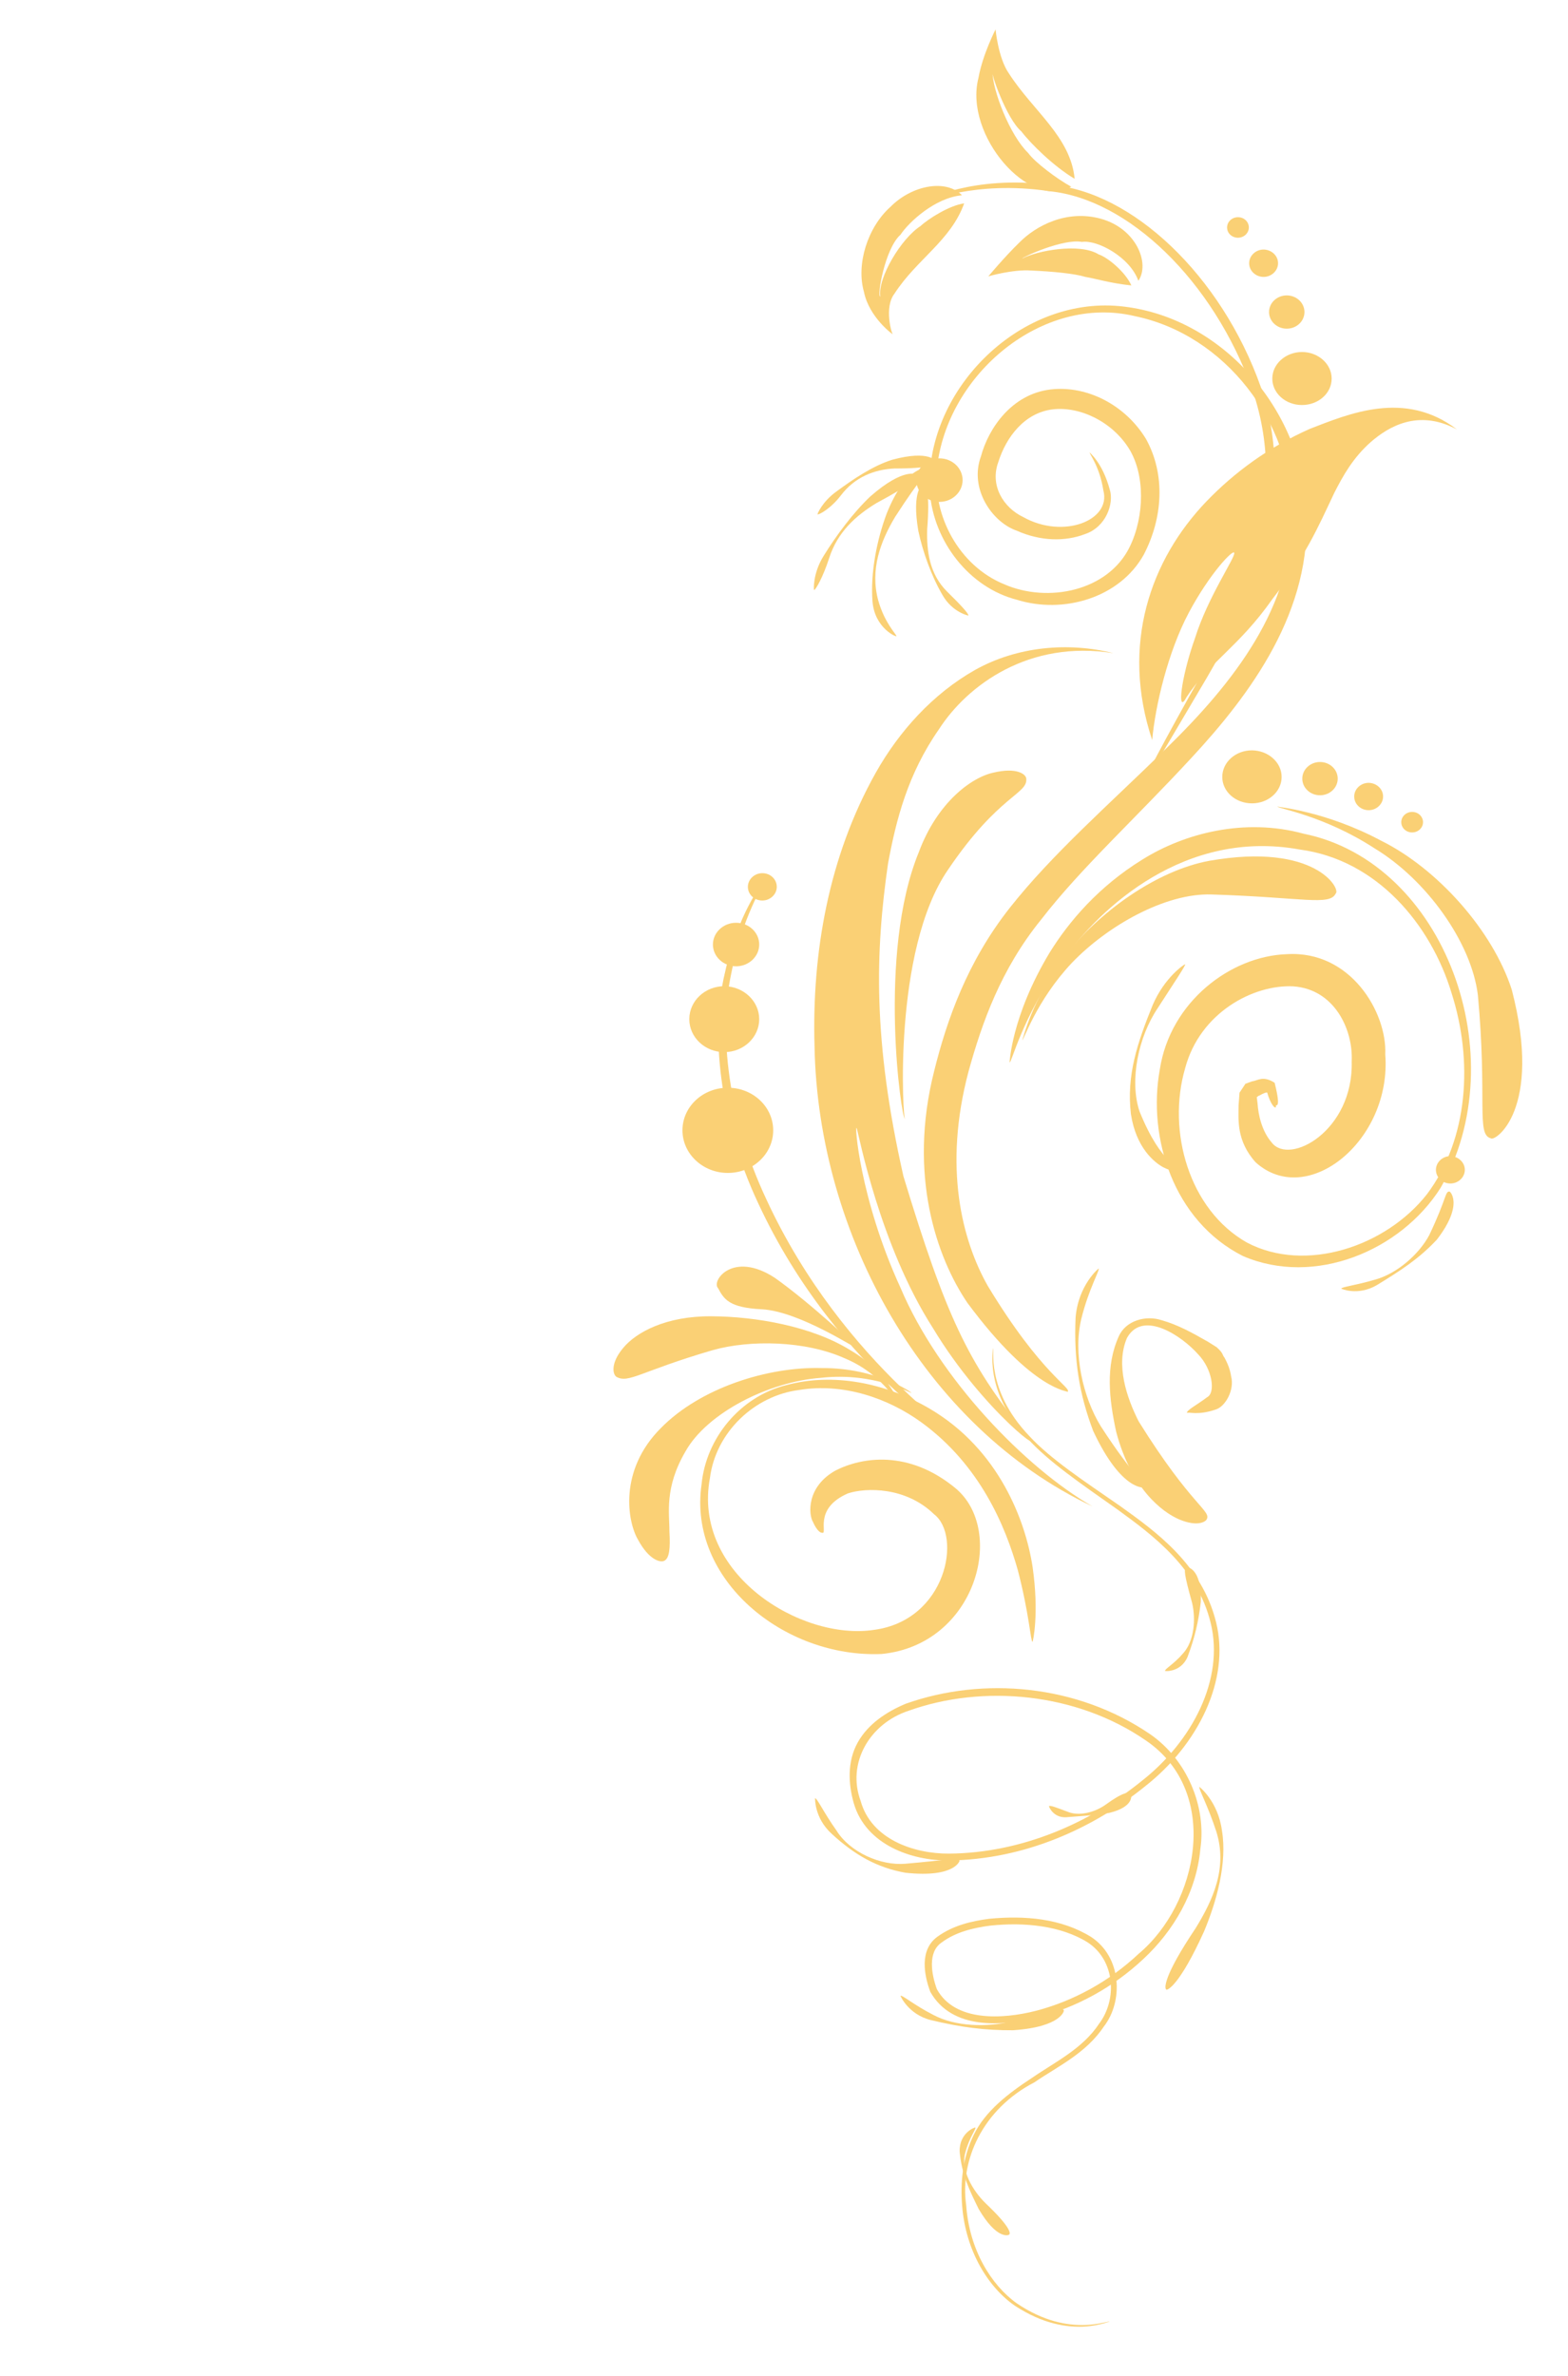 <?xml version="1.0" encoding="UTF-8"?> <!-- Generator: Adobe Illustrator 24.2.3, SVG Export Plug-In . SVG Version: 6.00 Build 0) --> <svg xmlns="http://www.w3.org/2000/svg" xmlns:xlink="http://www.w3.org/1999/xlink" version="1.1" id="Layer_1" x="0px" y="0px" viewBox="0 0 1009.1 1528.2" style="enable-background:new 0 0 1009.1 1528.2;" xml:space="preserve"> <style type="text/css"> .st0{opacity:0.7;} .st1{fill:#F8BC3B;} </style> <g class="st0"> <g> <g> <path class="st1" d="M687,895.3c1.1-0.9-21.4,0.6-64.4-57.3c-19.7-29-38.4-82.1-21.4-149.2c8.1-32.5,21.2-70.2,48.8-105.1 c27.1-34.3,63.2-65.8,100.7-102.5c43-41.9,82.2-91.6,80.7-151.4c0-57.7-42.7-114.5-101.2-126.5c-59.2-14.1-120.9,37.4-127.2,98 c-3.1,30.4,14.3,62.7,43.3,74.5c28,12.2,66.7,4.5,80.7-24c9.7-19.9,9.9-46.6-0.4-63.2c-10.8-17.3-31.5-27.4-49.2-25.3 c-18,2.2-29.8,17.7-34.9,33.8c-5.6,15.1,3.2,29.4,16.1,35.5c25.3,14.2,56.6,2.4,51.5-17.1c-2.6-16.5-9.7-24.2-8.7-24.5 c-0.4,0.2,8,6.1,12.8,23.9c2.8,8.7-2.2,24-15.9,28.6c-12.7,4.9-28.6,4.7-44-2.2c-15.7-5.4-30.7-26.9-23-47.8 c4.9-18.2,19.9-40,44.7-43c23.7-2.8,48.3,10.1,61.5,31.8c12.7,22.9,10.9,50.9-1.5,74.6c-15.6,27.8-51.8,38.1-81.4,28.9 c-30.8-7.8-53.7-37.4-56.2-69.2c-4-63.7,56.1-125.9,122.2-119.7c65.7,6.3,117.3,67,119.9,130.4c4.8,65.3-36.3,119.8-73.8,160.2 c-36.3,39.3-71.4,71.2-96.7,104c-25.9,31.9-38,66.3-46.6,97.3c-16.6,62.1-4.1,109.2,12.2,138.1 C670.5,884.6,690.2,892.6,687,895.3z"></path> </g> </g> <g> <g> <path class="st1" d="M821.2,711.9c-0.5,1.6-3.5-1.5-5.7-9.2c-0.6-0.2-2.4,0.4-5.1,2c-0.3-0.6-5,4.9-1.8-0.7l0.7,5.6 c0.5,7.8,2.9,18.1,9.1,25.2c11.4,15.1,52.7-7.5,51.5-52.1c1-20.8-11.3-46.5-37.6-48.3c-25.7-1.3-60.1,16.9-69.6,52.7 c-11.8,40.4,2.5,91,39.8,112.1c37.7,19.8,89.4,2.6,115.9-31.2c26.7-35.7,29.7-85.9,15.7-129.5c-13.3-43.8-47.9-85.5-97.6-92.1 c-73.5-13.4-128,36.7-153,71.8c-26.4,37.3-32.4,65.7-33.8,65.1c0.1,0.4,1-29.4,25.8-70.6c12.5-20.2,31.7-42.6,59.6-59.8 c27.3-17.1,66-27,103.8-16.7c91.3,18.5,136.4,144.1,88.2,227.8c-25.7,40.6-81.2,63.6-127.1,43.9c-45.1-22.7-61.5-76.5-53.6-120 c6.7-43.7,45.7-73,81.8-74.2c41.2-2.5,64.5,37.7,63.3,64.4c4.3,55.3-50.1,99.5-83.4,69.5c-12.6-14-11-27.6-11-36.7l0.5-6.6 l0.1-1.5c-3.4,5.1,4.7-7,3.8-5.8l0.1,0l0.1,0l0.2-0.1l0.4-0.1l0.7-0.3l2.8-1c3.8-0.5,6.9-3.9,14.5,0.9 C825.1,715.6,820.3,709.1,821.2,711.9z"></path> </g> </g> <g> <g> <path class="st1" d="M529,985.8c-0.6,0.2-3.1-0.8-5.8-6.9c-2.9-4.8-4.3-22.6,14.5-33.1c16.9-8.6,46.9-13.5,77,11.2 c33.1,27.1,13.6,100.8-47.3,106.8c-62.9,2.7-124.8-47.9-115.9-109.1c2.8-29.4,24.5-56.4,54.8-63.9c29.7-7.9,63.3-1.7,92.3,15.4 c44.5,26.3,61.4,72.2,65.9,101.4c4.4,30.4,0.2,48.4,0,48.4c-1.2,0.1-2.1-17.9-9.5-46.2c-7.8-27.6-24-67.4-62.2-95.1 c-21.3-15.4-50-25.4-78.5-20.7c-28.7,3.6-53.6,27.1-57.4,56.5c-11.6,61.8,58.7,104.9,105.5,97.8c46.8-6.2,56.8-60.6,38.7-74.4 c-18.2-17.7-43.8-17.2-55.4-13.4C522.8,970.5,533.2,987.3,529,985.8z"></path> </g> </g> <g> <g> <path class="st1" d="M716.5,420.1c-54.1-8.7-93.8,20.4-112.2,48.9c-20.1,28.8-27.6,58.3-32.8,86.4c-8.2,56.8-9.9,113.4,9.9,201.1 c27.4,90.2,41.3,119,76.9,163.9c20.5,21-25.2-11.9-57.9-66.2c-34.3-53.5-47.6-124.1-49-128.4c-1.7-4.8,1.7,44.9,28.1,102.4 c24.7,58.4,80.4,115.9,123.6,140.7c-108.7-51.3-176.7-175.2-178.9-295.8c-1.8-60.5,9.2-122.4,39.4-176.1 c15-26.6,36.6-50.6,63.7-66C654.7,415.6,687.7,412.9,716.5,420.1z"></path> </g> </g> <g> <g> <path class="st1" d="M735.2,505.2c-0.9-0.4,13.5-27.8,37.9-71.1c23.3-41.6,58.1-109.7,33-183c-25.4-71-80.3-123.1-130.7-128.1 c-49.1-7.4-79,7.7-79.2,5c-0.3,1.3,29.1-15.6,79.8-9.1c52.2,4,109.9,58,135.4,130c26.1,76.6-10.8,146-34.8,187.1 C751.2,479,735.7,505.5,735.2,505.2z"></path> </g> </g> <g> <g> <path class="st1" d="M627.3,932.3c0.6,2.3-88.5-48.7-139.4-158.5c-25.3-53.8-30.6-110-21.4-148c8.4-38.3,24.2-57.8,24.1-57.6 c1.4,0.6-12.9,20.7-20.1,58.4c-7.9,37.3-2.2,91.9,22.7,144.8C543.1,879.3,629.3,931.8,627.3,932.3z"></path> </g> </g> <g> <g> <path class="st1" d="M714,1493.5c1.3-1.9-24.7,13.1-60.7-10.4c-17-11.6-31.8-35-34.1-64.3c-1.2-14.5,0.1-30.7,7.5-45.8 c7.5-15.3,22.1-26.5,37.2-36.4c14.9-10.3,32.8-18.8,43.5-35.1c11.6-15.4,10.4-40.5-7.4-52.2c-17.4-10.8-40.8-13.1-62.6-10.8 c-11,1.4-22.5,4.2-31.3,10.8c-9.2,6.1-6.7,20.3-3.2,30c11.4,21,41.7,19.7,64.2,13.9c23.9-6.3,46.9-18.9,65.6-36.5 c38.3-32,53.5-104.1,4.7-137.3c-44.7-30.8-104.8-36.2-152.6-19.1c-25.1,8.2-40,33.7-30.9,58.1c6.8,24.4,33.9,33.9,56.7,33.8 c47.4-0.3,91.4-20.2,124-46.6c33.1-25.9,53.3-65.9,44.6-101.5c-8.5-35.5-37.3-56.7-60-73.2c-23.5-16.6-44.4-30.7-58.2-46 c-29-31.4-21-58.9-22.2-57.6c1.8-1.2-5.3,26,23.6,56.3c13.8,14.9,34.7,28.6,58.4,45c22.8,16.3,52.6,37.5,61.8,74.7 c9.3,37.2-11.7,78.9-45.4,105.4c-33.3,27-77.6,47.4-126.7,47.9c-23.4,0.2-53.3-9.8-61.1-37c-3.5-12.4-4.2-26.7,2.6-38.9 c6.7-12,18.7-19.8,30.9-24.9c49.9-17.7,110.4-12.4,157.3,19.6c23.6,16.3,36.3,46.3,32.3,73.8c-2.5,27.8-17.3,52.8-36.7,70.8 c-19.4,18.2-43,31-67.7,37.5c-23.2,5.7-55.4,8.3-69.4-16.4c-4.1-11-7-27,4.5-35.4c10.2-7.4,22.1-10.1,33.5-11.6 c22.9-2.2,46.3-0.2,65.5,11.7c19.8,13,20.8,41.4,8.2,57.6c-11.6,17.4-30,25.8-44.7,35.9c-33.2,17.2-48.1,50-43.9,79.1 c2,28.6,16.2,51.4,32.5,63C689.1,1505,715.1,1491.1,714,1493.5z"></path> </g> </g> <g> <g> <path class="st1" d="M656.2,155.8c-9.6,9.3-20.2,22-20.2,22l0,0c0-0.1,16.1-4.7,27.7-3.8c13.6,0.6,27.6,1.9,34.8,4.1 c7.2,1.2,15.6,4,29.6,5.5c-3.7-8.5-15.2-18.1-21.1-20c-12-7.5-39.7-2.4-49.1,2.7c-0.5-0.6,26.1-13,38.4-10.7 c9.9-1.5,30.9,9.8,36.3,25c7.6-11.1-1.2-33.5-24.1-39.9C686.4,134.6,666.6,145.3,656.2,155.8z"></path> </g> </g> <g> <g> <path class="st1" d="M649.2,47.1c-6.8-9.8-8.5-28.1-8.5-28.2l0,0c0.1-0.1-8.3,16-11,31.2c-9.5,36.8,32.9,85.6,59.7,70 c-9.1-5-23.3-15.6-27.7-21.7c-11.9-11.5-22.9-40.3-23-52.3c-1.3,0.4,9.1,30.4,18.6,38.4c5.9,7.8,20.9,22.6,34.3,30.5 C689,87.9,664.8,71.4,649.2,47.1z"></path> </g> </g> <g> <g> <path class="st1" d="M556,187.7c3.3,16.5,18.9,27.8,18.6,27.3l0,0c-0.6,0.2-5.9-17.3,1.1-26.2c14.2-22,36.2-34,44.8-58 c-9.5,1.3-23.2,10-28.1,14.6c-12.6,8.1-27.6,33.4-25.9,45.3c-2.3,0.2,3-30.9,13-39.7c5.4-8.2,22.4-23.9,39.6-25.4 c-10.1-10.5-32-6.7-46,7.4C558.3,146.2,550.9,170,556,187.7z"></path> </g> </g> <g> <g> <path class="st1" d="M937.6,276.2c-25.2-13.5-44.4-1.4-55.3,8c-11.6,10.2-18.1,22-23.6,32.8c-10.7,22.6-18.3,40.4-39.9,68.4 c-21.6,30.7-40,39.9-55.2,63c-6.3,12.1-3.8-12.1,5.5-38.1c8.3-26.5,26.1-52,25.2-54.7c-0.5-2.7-15.7,13.1-29.2,38.4 c-13.4,25.2-21.6,59.7-23.6,82c-20.5-61.4-1-116.1,34.9-153.5c18.2-18.9,40.1-34.9,66.6-46.7C868,266.2,904,250.6,937.6,276.2z"></path> </g> </g> <g> <g> <path class="st1" d="M776.4,977.5c-0.7,1.1-5.6,4.7-17.4-0.2c-11.1-4.7-31.1-20-40.7-56.5c-4.5-20.9-7-42,1.7-61.3 c4.5-10.2,17.4-13.7,27.5-10.4c10.4,2.9,20,8.2,30.1,14l5.4,3.4c4.7,4.3,3.2,4.4,5.1,6.8c2,3.7,3.6,7.7,4.2,12 c2.3,8.5-3.6,19.4-10,21.3c-11.8,4-17.3,1.3-18.3,2.2c-1.1-1.4,6.5-5.3,12.8-10.1c5.7-2.9,3.4-18.2-5.7-27.6 c-10.6-12-35.7-28.8-45.8-10.6c-7.5,17.3-0.1,38.7,7.5,53.7C767.2,969.4,780.1,971.7,776.4,977.5z"></path> </g> </g> <g> <g> <path class="st1" d="M660.4,500.4c1.6,10.4-17.3,10.2-50.3,59c-35.9,52.1-28.9,161.6-27.7,160.3c-2.2,0.8-17.9-106.3,8.9-171.6 c11.9-32,33.9-48.2,48.2-51.2C653.9,493.5,659.8,497.7,660.4,500.4z"></path> </g> </g> <g> <g> <path class="st1" d="M427.6,1003.8c-2.4,1.4-9.8-0.2-17-13.5c-6.8-11.5-12.6-44.6,14.8-71.9c25.4-25.8,68.8-39.5,103.5-38.5 c35.4-0.2,58.3,15.9,57.7,16c0.2,0.5-24.2-13.6-58.4-9.7c-33.4,2.4-73.3,22.6-87.1,47.4c-13.7,23.5-10.2,39.8-10.3,51.2 C431.5,996.1,430.7,1002.2,427.6,1003.8z"></path> </g> </g> <g> <g> <path class="st1" d="M396.8,885.6c-2.4-1.4-4.2-8.6,4.3-18.7c8.3-10,27.5-20.5,56.6-20.3c28.2,0.1,64.7,6.3,89.7,21.9 c26,15.2,33.1,38,32.9,37.5c-0.5,0.7-10.1-21.3-36.5-32.3c-25.5-11.5-61.1-12.1-85.2-5.3C412.1,882,404.7,889.9,396.8,885.6z"></path> </g> </g> <g> <g> <path class="st1" d="M462.1,828.5c-4.5-4.6,9.5-24.3,36.6-6.6c23.4,16.6,53.3,44.7,53.1,45.4c-0.1,0.8-37.1-23.8-61.4-25.2 C469.2,841.1,465.9,835.6,462.1,828.5z"></path> </g> </g> <g> <g> <path class="st1" d="M959.4,732.1c-9.5-2.4-2.1-24.9-8.3-92.1c-4.2-34.1-33.3-74.3-66.4-94.3c-32.5-21.2-63.1-25.9-62.6-26.9 c-0.2,0.2,30.9,2.8,66.7,21.9c36.2,17.9,71.8,57.7,84.1,95.8C993.1,714,961.8,734.7,959.4,732.1z"></path> </g> </g> <path class="st1" d="M488.6,655.5c0,11.7-10.1,21.2-22.5,21.2c-12.4,0-22.5-9.5-22.5-21.2c0-11.7,10.1-21.2,22.5-21.2 C478.5,634.4,488.6,643.9,488.6,655.5z"></path> <path class="st1" d="M497.6,727c0,15.2-13.1,27.4-29.2,27.4c-16.1,0-29.2-12.3-29.2-27.4c0-15.2,13.1-27.4,29.2-27.4 C484.6,699.6,497.6,711.9,497.6,727z"></path> <path class="st1" d="M824.8,499.7c0,9.4-8.5,17-19.1,17c-10.6,0-19.1-7.6-19.1-17c0-9.4,8.5-17.1,19.1-17.1 C816.2,482.7,824.8,490.3,824.8,499.7z"></path> <path class="st1" d="M857,243.5c0,9.4-8.5,17-19.1,17s-19.1-7.6-19.1-17c0-9.4,8.6-17.1,19.1-17.1S857,234.1,857,243.5z"></path> <path class="st1" d="M619.5,308.8c0,7.7-6.7,14-14.9,14c-8.2,0-14.9-6.3-14.9-14c0-7.7,6.7-14,14.9-14 C612.8,294.8,619.5,301.1,619.5,308.8z"></path> <path class="st1" d="M488.6,607.5c0,7.7-6.7,14-14.9,14c-8.2,0-14.9-6.3-14.9-14c0-7.7,6.7-14,14.9-14 C481.9,593.5,488.6,599.7,488.6,607.5z"></path> <path class="st1" d="M860.9,500.8c0,5.9-5.1,10.7-11.4,10.7c-6.3,0-11.4-4.8-11.4-10.7c0-5.9,5.1-10.7,11.4-10.7 C855.8,490.1,860.9,494.9,860.9,500.8z"></path> <path class="st1" d="M839.5,200.7c0,5.9-5.1,10.7-11.4,10.7c-6.3,0-11.4-4.8-11.4-10.7c0-5.9,5.1-10.7,11.4-10.7 C834.4,190,839.5,194.8,839.5,200.7z"></path> <path class="st1" d="M499.9,570.4c0,4.8-4.2,8.8-9.3,8.8c-5.1,0-9.3-3.9-9.3-8.8c0-4.8,4.2-8.8,9.3-8.8 C495.8,561.6,499.9,565.5,499.9,570.4z"></path> <path class="st1" d="M890.1,512.3c0,4.8-4.2,8.8-9.3,8.8c-5.1,0-9.3-3.9-9.3-8.8c0-4.8,4.2-8.8,9.3-8.8 C886,503.6,890.1,507.5,890.1,512.3z"></path> <path class="st1" d="M822.5,169.3c0,4.8-4.2,8.8-9.3,8.8c-5.1,0-9.3-3.9-9.3-8.8c0-4.8,4.2-8.8,9.3-8.8 C818.4,160.6,822.5,164.5,822.5,169.3z"></path> <path class="st1" d="M915.8,528.8c0,3.6-3.1,6.6-7,6.6s-7-2.9-7-6.6c0-3.6,3.1-6.6,7-6.6S915.8,525.2,915.8,528.8z"></path> <path class="st1" d="M803.7,146.3c0,3.6-3.1,6.6-7,6.6c-3.9,0-7-2.9-7-6.6c0-3.6,3.1-6.6,7-6.6 C800.6,139.7,803.7,142.6,803.7,146.3z"></path> <path class="st1" d="M942.7,752.4c0,4.8-4.2,8.8-9.3,8.8c-5.1,0-9.3-3.9-9.3-8.8c0-4.8,4.2-8.8,9.3-8.8 C938.5,743.7,942.7,747.6,942.7,752.4z"></path> <g> <g> <path class="st1" d="M859.6,574.7c-3.9,8.1-21.4,2.4-80.1,0.6c-29.5-0.9-66.7,20-89.8,44.1c-22.9,24.4-31,50.1-31.8,49.6 c0.2,0.3,6-26.3,27.6-54.3c21.1-27.4,58.3-54.8,93-61.1C846.8,541.7,863.1,572,859.6,574.7z"></path> </g> </g> <g> <g> <path class="st1" d="M736,956.7c1.3-0.2-13.8,3.7-32.5-36.4c-8.9-23.5-12.5-45.5-11.3-72.8c1.7-21.2,15.2-32,14.8-31.6 c1,0.8-6.4,13.2-11.1,32.3c-5.4,22.1,1,50.4,12.5,69.1C730.6,951.6,738.1,954.3,736,956.7z"></path> </g> </g> <g> <g> <path class="st1" d="M617.5,1196.8c0.3-0.4-2.5,11.2-34.8,7.7c-18.4-3.3-32.6-11.4-47.3-24.9c-11.6-10.4-10.8-23.4-10.9-23 c1.2-0.5,5.6,9.2,13.8,20.7c8.7,14.1,28.6,22.8,44.4,21.4C611.8,1196.2,616.9,1194.4,617.5,1196.8z"></path> </g> </g> <g> <g> <path class="st1" d="M750.6,1279.7c-1.3-0.8-2.1-8.3,18.9-39.6c11.1-18.1,20.6-38.7,13.3-62c-5.3-16.4-11.7-28-10.9-28.8 c-0.3-0.3,12,9.1,14.5,28.1c3.5,21.1-3.6,45.9-11.5,64.8C758.9,1277.5,751.2,1280.1,750.6,1279.7z"></path> </g> </g> <g> <g> <path class="st1" d="M684.6,1292.9c0.5-0.1-1.1,10.8-32.7,12.9c-18.2,0.1-33.5-1.9-52.7-6.5c-15-3.7-19.9-16.1-19.7-15.6 c0.9-0.9,8.7,5.9,21.1,12.2c14.3,7.7,34.9,8,50,4.3C679,1292.5,683.7,1291.1,684.6,1292.9z"></path> </g> </g> <g> <g> <path class="st1" d="M649.5,1437.2c-0.5,0.6-8.1,3.3-19.7-16.5c-5.9-12-10.9-22.1-12.2-36.9c-0.3-12.4,10.4-15.9,10.1-15.4 c0.7,0.7-4,6.6-6.4,15.9c-3.4,11.4,5,25,12.9,32.7C649.8,1431.8,650.5,1436.2,649.5,1437.2z"></path> </g> </g> <g> <g> <path class="st1" d="M763.5,1008.2c0-0.7,10-0.1,9.3,22.1c-1.5,12.5-3.7,22.5-8.5,35.3c-4.5,10.5-15.3,9.2-14.5,9.1 c-0.4-1.2,5.6-4.3,11.5-11.2c7.4-8,8.3-22.4,5.9-32.5C762,1012.2,761.8,1009.2,763.5,1008.2z"></path> </g> </g> <g> <g> <path class="st1" d="M757.4,752.4c-0.2,0.4-2.5,1.6-8.9-1.7c-5.8-3.2-17.4-12.6-20.7-34.2c-2.9-24.9,4.1-45.6,13.9-69.8 c7.8-18.4,20.9-26.8,21-26.5c0.6,0.5-7.4,12.3-17.7,28.3c-12.2,18.1-18.3,46-11.7,66.2C747.9,750.8,760,749.4,757.4,752.4z"></path> </g> </g> <g> <g> <path class="st1" d="M594.1,311.6c1.9,0.6,4.5,4.6,2.6,28.9c-0.4,14.1,1.5,28.8,12.9,40.1c8.1,7.9,13.9,14.1,13.6,15.3 c0.4,0.2-10.2-1.9-16.6-13.1c-7.1-12.1-12.7-27.7-15.6-41.3C586.5,315.3,593.9,311.1,594.1,311.6z"></path> </g> </g> <g> <g> <path class="st1" d="M727.6,1153.8c0.6,0.4,2.7,8.2-13.7,12.2c-9.6,1.7-17.2,1.9-27.7,2.8c-8.6,0.5-11.4-7.3-11.1-7.1 c0.6-0.8,5.4,1.1,11.8,3.5c7.6,3.3,18.1,0.2,24.5-4.4C723.4,1152.1,726.6,1152.6,727.6,1153.8z"></path> </g> </g> <g> <g> <path class="st1" d="M596.5,301.5c0.9,2.5-3.2,4.2-20.4,30.9c-9.4,15.7-16.3,33.8-10.9,53.8c4,14.3,11.7,21.9,11.7,22.9 c0.5,1-14-4.8-15.4-22.3c-1.4-18.3,2.8-39.6,9.1-56.4C583.4,298.1,598,300.7,596.5,301.5z"></path> </g> </g> <g> <g> <path class="st1" d="M932.7,766.4c-0.4-1.1,10.3,7.2-8,30.9c-11.5,12.3-23.3,19.9-38.7,29.3c-12.2,7.1-23.2,2.2-22.8,2.2 c0.1-1.1,9.3-2.1,21.5-5.7c14.2-3.8,28.5-16.3,35.1-28.7C931,770.9,930,766.2,932.7,766.4z"></path> </g> </g> <g> <g> <path class="st1" d="M589.9,305.4c0.4,2.2-2.5,5.6-25.9,18.2c-13.3,8.1-25,18.6-30.4,35.4c-3.9,12.1-8.7,20.5-9.7,20.5 c-0.2,0.2-1-10.7,6.3-22.2c8-12.9,18.8-27.5,29.9-38C582,300.1,590.4,305.2,589.9,305.4z"></path> </g> </g> <g> <g> <path class="st1" d="M602.1,296.8c-0.3,2.1-4.2,4.6-26.3,4.5c-13,0.6-25.7,5.5-34.7,17.4c-6.6,8.6-14.3,12.6-15,12.1 c-0.2-0.1,3.1-8.3,12.5-14.9c10.3-7.6,23.1-16.3,35.6-20.2C598.3,289.2,602.4,296.7,602.1,296.8z"></path> </g> </g> </g> </svg> 